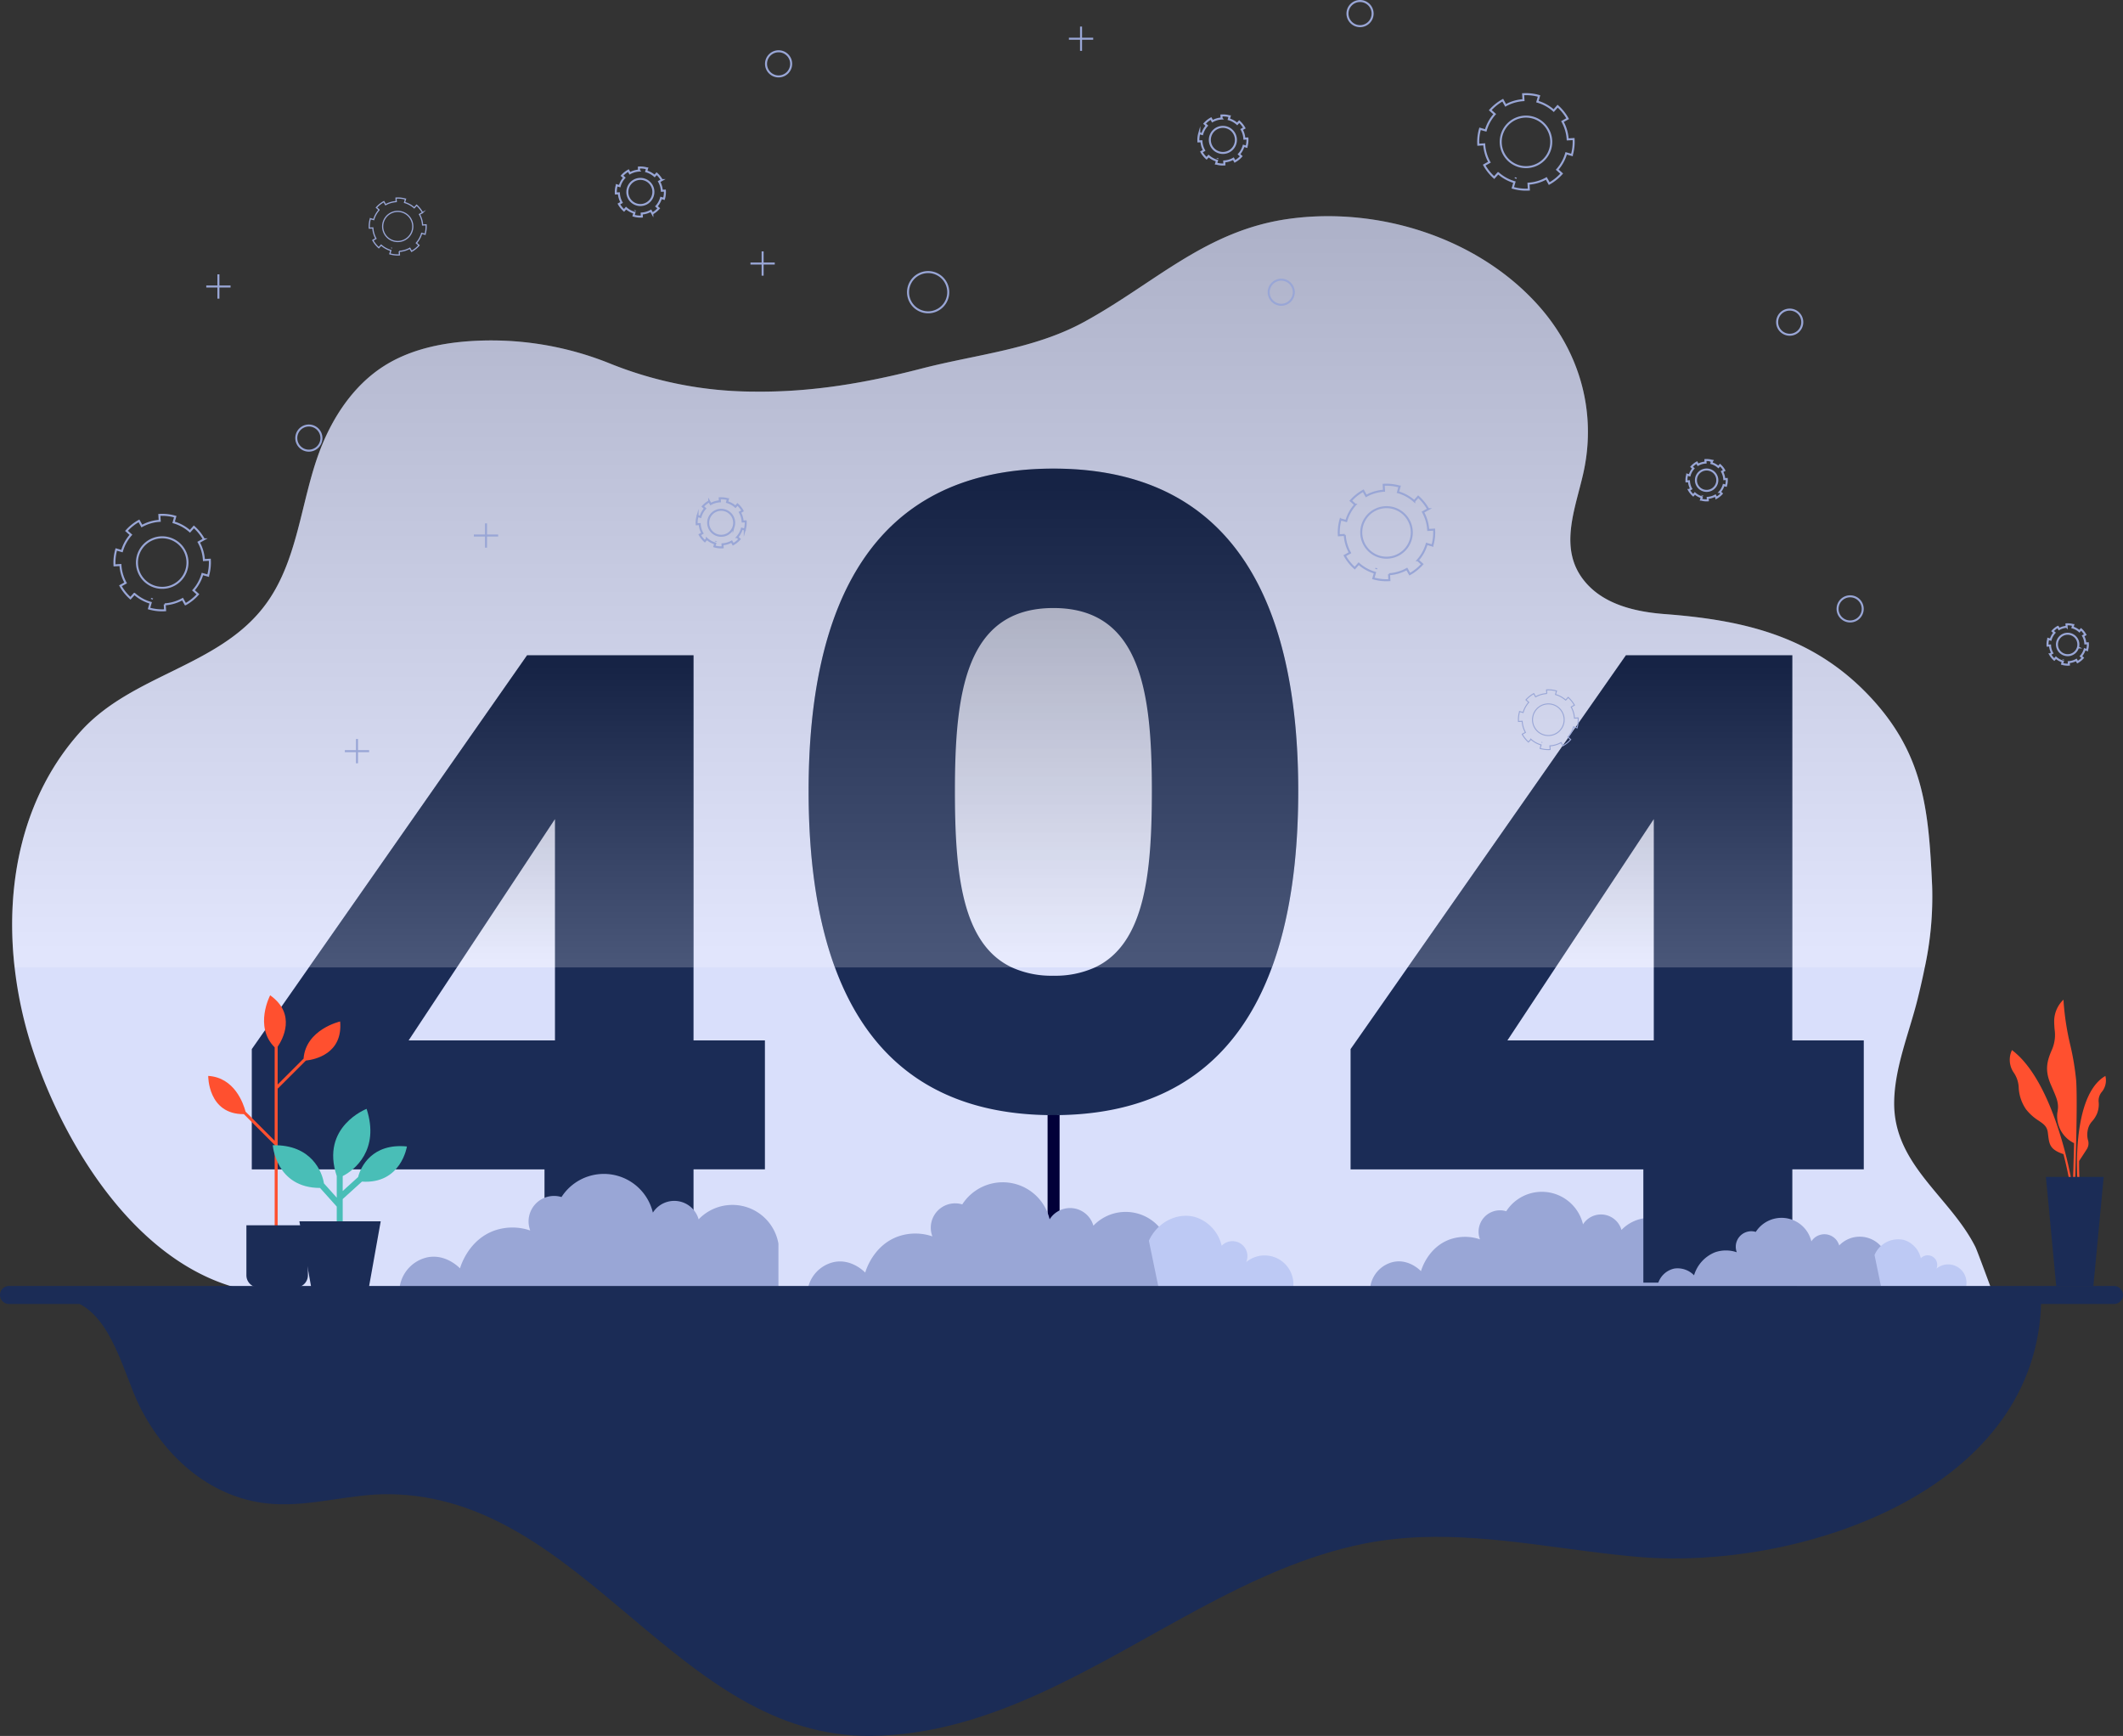 <svg xmlns="http://www.w3.org/2000/svg" width="570" height="466.011"
     viewBox="0 0 570 466.011">
    <rect x="0" y="0" width="570" height="466.011" fill="#333333" stroke="none"/>
    <defs>
        <linearGradient id="linear-gradient" x1="0.5" y1="0.98" x2="0.5" y2="0.034" gradientUnits="objectBoundingBox">
            <stop offset="0" stop-color="#fff"/>
            <stop offset="1"/>
        </linearGradient>
    </defs>
    <g id="Group_146" data-name="Group 146" transform="translate(-26.516 -57.452)">
        <g id="Group_76" data-name="Group 76" transform="translate(29.78 115.484)">
            <g id="Group_75" data-name="Group 75">
                <path id="Path_12" data-name="Path 12"
                      d="M560.936,393.058H110.3c-4.468,0-9.244.5-13.7,0-31.542-3.5-53.1-38.093-62.052-65.553a110.4,110.4,0,0,1-4.759-21.83C27.225,283.024,31.936,259.5,47.634,242.2,61.4,227.039,84.355,224.99,96.778,208.759c9.164-11.924,9.762-28.218,14.989-41.884,3.42-8.938,8.97-17.344,17.021-22.539,6.809-4.388,15-6.212,23.1-6.776a85.133,85.133,0,0,1,37.722,5.986,104.025,104.025,0,0,0,38.609,7.55c15.537.21,30.235-2.339,45.175-6.212,14.617-3.774,30.105-5.146,43.545-12.5,18.989-10.375,32.623-24.588,55.017-27.67,23.943-3.308,50.612,5,66.923,23.233,11,12.311,15.667,28.3,12.2,44.545-2.147,9.988-7.181,21.039.6,29.946,5.13,5.9,13.471,7.808,21.248,8.389,20.99,1.6,39.367,5.825,54.533,21.669,14.973,15.666,16.231,30.832,17.167,51.386a89.989,89.989,0,0,1-1.984,21.8c-.356,1.807-.759,3.615-1.178,5.422-.258,1.1-.517,2.178-.79,3.275-2.243,8.954-6.18,18.312-6.245,27.622-.112,16.681,14.973,25.169,21.781,38.656C556.79,381.8,560.872,393.058,560.936,393.058Z"
                      transform="translate(-29.131 -104)" fill="#d9dffb"/>
            </g>
        </g>
        <path id="Path_13" data-name="Path 13"
              d="M542.641,305.676H29.79C27.225,283.024,31.936,259.5,47.634,242.2,61.4,227.039,84.355,224.99,96.778,208.759c9.164-11.924,9.762-28.218,14.989-41.884,3.42-8.938,8.97-17.344,17.021-22.539,6.809-4.388,15-6.212,23.1-6.776a85.133,85.133,0,0,1,37.722,5.986,104.025,104.025,0,0,0,38.609,7.55c15.537.21,30.235-2.339,45.175-6.212,14.617-3.774,30.105-5.146,43.545-12.5,18.989-10.375,32.623-24.588,55.017-27.67,23.943-3.308,50.612,5,66.923,23.233,11,12.311,15.667,28.3,12.2,44.545-2.147,9.988-7.181,21.039.6,29.946,5.13,5.9,13.471,7.808,21.248,8.389,20.99,1.6,39.367,5.825,54.533,21.669,14.973,15.666,16.231,30.832,17.167,51.386A89.989,89.989,0,0,1,542.641,305.676Z"
              transform="translate(0.649 11.484)" opacity="0.2" fill="url(#linear-gradient)"
              style="mix-blend-mode: screen;isolation: isolate"/>
        <path id="Path_14" data-name="Path 14"
              d="M199.28,301.828V198.441H154.589l-58.583,83.8L80.679,304.167v32.285h78.588v30.412H199.28V336.451h19.167V301.828Zm-37.2,0H122.789l12.956-19.587,26.331-39.818Z"
              transform="translate(13.44 34.919)" fill="#1b2c56"/>
        <path id="Path_15" data-name="Path 15"
              d="M214.178,328.719v11.424H112.516a9.6,9.6,0,0,1,7.49-7.777c4.9-.935,8.441,2.747,8.675,2.981.216-.754,2.354-7.7,9.286-10.165a14.728,14.728,0,0,1,9.573,0,6.841,6.841,0,0,1,8.389-8.982,13.526,13.526,0,0,1,24.535,4.185,6.8,6.8,0,0,1,12.286,1.8,12.545,12.545,0,0,1,21.428,6.538Z"
              transform="translate(21.341 62.6)" fill="#99a6d6"/>
        <path id="Path_16" data-name="Path 16"
              d="M266.185,158.292c-48.66,0-65.73,36.495-65.73,86.543,0,17.876,2.146,33.993,7.066,47.368,8.97,24.428,27.218,39.657,58.664,39.657,31.428,0,49.692-15.23,58.663-39.657,4.92-13.375,7.067-29.492,7.067-47.368C331.915,194.787,314.829,158.292,266.185,158.292Zm0,136.138a25.748,25.748,0,0,1-11.15-2.227c-13.439-6.292-15.295-25.281-15.295-47.368,0-26.186,2.807-49.112,26.445-49.112,23.62,0,26.427,22.926,26.427,49.112,0,22.087-1.856,41.06-15.279,47.368A25.793,25.793,0,0,1,266.185,294.43Z"
              transform="translate(43.162 24.956)" fill="#1b2c56"/>
        <g id="Group_78" data-name="Group 78" transform="translate(394.449 377.394)">
            <g id="Group_77" data-name="Group 77">
                <path id="Path_17" data-name="Path 17"
                      d="M406.716,329.573v9.6H321.3a8.07,8.07,0,0,1,6.293-6.534c4.12-.785,7.093,2.309,7.289,2.505.181-.634,1.977-6.474,7.8-8.541a12.375,12.375,0,0,1,8.043,0,5.748,5.748,0,0,1,7.048-7.546,11.364,11.364,0,0,1,20.614,3.516,5.714,5.714,0,0,1,10.322,1.509,10.541,10.541,0,0,1,18,5.494Z"
                      transform="translate(-321.299 -313.839)" fill="#99a6d6"/>
                <path id="Path_18" data-name="Path 18"
                      d="M388.19,337.6h31.591a6.8,6.8,0,0,0-11.021-6.5,3.531,3.531,0,0,0-5.785-3.856,9.227,9.227,0,0,0-6.336-6.795c-4.1-1.1-8.806,1.165-10.835,5.6Q387,331.824,388.19,337.6Z"
                      transform="translate(-305.292 -312.268)" fill="#537ec5"/>
            </g>
        </g>
        <path id="Path_19" data-name="Path 19"
              d="M435.638,301.828V198.441H390.964l-58.6,83.8-15.327,21.926v32.285h78.606v30.412h40V336.451h19.183V301.828Zm-37.189,0h-39.3L372.1,282.24l26.347-39.818Z"
              transform="translate(72.092 34.919)" fill="#1b2c56"/>
        <path id="Path_20" data-name="Path 20" d="M151.542,198.441h44.691v83.8H92.959Z"
              transform="translate(16.488 34.919)" opacity="0.2" fill="url(#linear-gradient)"
              style="mix-blend-mode: screen;isolation: isolate"/>
        <path id="Path_21" data-name="Path 21"
              d="M331.915,244.835c0,17.876-2.147,33.993-7.067,47.368H207.521c-4.92-13.375-7.066-29.492-7.066-47.368,0-50.048,17.07-86.543,65.73-86.543C314.829,158.292,331.915,194.787,331.915,244.835Z"
              transform="translate(43.162 24.956)" opacity="0.2" fill="url(#linear-gradient)"
              style="mix-blend-mode: screen;isolation: isolate"/>
        <path id="Path_22" data-name="Path 22" d="M432.591,198.441v83.8H329.318l58.6-83.8Z"
              transform="translate(75.139 34.919)" opacity="0.2" fill="url(#linear-gradient)"
              style="mix-blend-mode: screen;isolation: isolate"/>
        <g id="Group_81" data-name="Group 81" transform="translate(471.515 384.385)">
            <g id="Group_80" data-name="Group 80">
                <path id="Path_23" data-name="Path 23"
                      d="M444.886,330.832v6.948H383.044a5.843,5.843,0,0,1,4.556-4.73,6.165,6.165,0,0,1,5.277,1.814,9.616,9.616,0,0,1,5.649-6.185,8.97,8.97,0,0,1,5.824,0,4.162,4.162,0,0,1,5.1-5.463,8.228,8.228,0,0,1,14.925,2.546,4.138,4.138,0,0,1,7.474,1.092,7.631,7.631,0,0,1,13.034,3.978Z"
                      transform="translate(-383.044 -319.441)" fill="#99a6d6"/>
                <g id="Group_79" data-name="Group 79" transform="translate(58.291 5.721)">
                    <path id="Path_24" data-name="Path 24"
                          d="M431.475,336.643h22.871a4.921,4.921,0,0,0-7.979-4.708,2.557,2.557,0,0,0-4.189-2.792,6.681,6.681,0,0,0-4.587-4.919,6.9,6.9,0,0,0-7.845,4.055Q430.609,332.461,431.475,336.643Z"
                          transform="translate(-429.746 -324.024)" fill="#bdc9f4"/>
                </g>
            </g>
        </g>
        <g id="Group_82" data-name="Group 82" transform="translate(307.779 356.78)">
            <rect id="Rectangle_15" data-name="Rectangle 15" width="3.226" height="44.815" fill="#010038"/>
        </g>
        <g id="Group_83" data-name="Group 83" transform="translate(243.354 374.838)">
            <path id="Path_25" data-name="Path 25"
                  d="M297.447,329.7v10.924h-97.2a9.182,9.182,0,0,1,7.161-7.437c4.689-.894,8.072,2.627,8.3,2.851.206-.721,2.25-7.368,8.879-9.721a14.094,14.094,0,0,1,9.154,0,6.54,6.54,0,0,1,8.019-8.587,12.933,12.933,0,0,1,23.46,4,6.5,6.5,0,0,1,11.746,1.717,11.994,11.994,0,0,1,20.488,6.251Z"
                  transform="translate(-200.244 -311.792)" fill="#99a6d6"/>
            <path id="Path_26" data-name="Path 26"
                  d="M276.366,338.833h35.949a7.733,7.733,0,0,0-12.541-7.4,4.02,4.02,0,0,0-6.584-4.39,10.5,10.5,0,0,0-7.209-7.732c-4.668-1.253-10.021,1.327-12.33,6.374Q275.007,332.258,276.366,338.833Z"
                  transform="translate(-182.029 -310.004)" fill="#bdc9f4"/>
        </g>
        <path id="Path_64" data-name="Path 64"
              d="M38.669,336.9c14.084,0,17.45,19.241,22.333,28.983,7.016,14,19.65,25.108,35.8,26.187,10.422.7,20.73-2.727,31.176-2.62,52.431.538,77.184,65.574,129.566,64.885,32.211-.423,60.007-19.16,87.59-33.958,14.17-7.6,28.935-14.552,44.807-17.691,20.091-3.974,40.1-.426,60.133,2.136,4.662.6,9.331,1.15,14.017,1.526,40.915,3.288,102.9-16.166,107.215-64.627q.124-1.386.157-2.777.034-1.329-.025-2.66Z"
              transform="translate(3.016 69.124)" fill="#1b2c56"/>
        <path id="Path_65" data-name="Path 65"
              d="M594.1,334.09H28.935a2.42,2.42,0,0,0,0,4.84H594.1a2.42,2.42,0,1,0,0-4.84Z"
              transform="translate(0 68.58)" fill="#1b2c56"/>
        <g id="Group_115" data-name="Group 115" transform="translate(82.42 324.638)">
            <g id="Group_110" data-name="Group 110">
                <path id="Path_93" data-name="Path 93"
                      d="M71.306,293.216c7.056.422,9.451,7.42,10.029,9.6l7.813,7.815V285.547c-5.622-5.59-1.212-13.976-1.212-13.976,7.134,5.079,3.335,11.864,2.012,13.815v10.149l6.955-6.956c.62-7.886,9.824-9.981,9.824-9.981.768,8.728-6.867,10.239-9.206,10.5L90.009,296.6l-.061-.061V335.51h-.8V311.635l-.061.061-8.215-8.217C71.186,303.552,71.306,293.216,71.306,293.216Z"
                      transform="translate(-71.306 -271.572)" fill="#ff502f"/>
                <path id="Rectangle_17" data-name="Rectangle 17"
                      d="M3.272,0h9.968a3.272,3.272,0,0,1,3.272,3.272V16.688a0,0,0,0,1,0,0H0a0,0,0,0,1,0,0V3.272A3.272,3.272,0,0,1,3.272,0Z"
                      transform="translate(26.764 78.431) rotate(180)" fill="#1b2c56"/>
            </g>
            <g id="Group_114" data-name="Group 114" transform="translate(17.333 30.492)">
                <g id="Group_113" data-name="Group 113">
                    <g id="Group_112" data-name="Group 112">
                        <g id="Group_111" data-name="Group 111">
                            <path id="Path_94" data-name="Path 94"
                                  d="M108.11,314.3l-4.141,3.757V314.04c3.14-1.561,10-7.036,6.415-18.038,0,0-12.47,4.777-8.013,18.044v5.8L98.929,316c-.454-2.982-3.281-10.468-13.736-10.234,0,0,.838,11.454,12.69,11.462l4.488,5.006v7.677h1.6v-9.7l5.165-4.686c10.519.716,12.077-9.431,12.077-9.431C111.847,305.146,108.751,311.63,108.11,314.3Z"
                                  transform="translate(-85.193 -296.002)" fill="#49beb7"/>
                        </g>
                    </g>
                </g>
                <path id="Path_95" data-name="Path 95" d="M109.56,338.028H94.115l-3.2-17.842h21.837Z"
                      transform="translate(-83.772 -290.001)" fill="#1b2c56"/>
            </g>
        </g>
        <g id="Group_121" data-name="Group 121" transform="translate(566.104 325.797)">
            <g id="Group_120" data-name="Group 120">
                <g id="Group_119" data-name="Group 119">
                    <g id="Group_116" data-name="Group 116" transform="translate(10.027)">
                        <path id="Path_96" data-name="Path 96"
                              d="M473.088,284.676a71.491,71.491,0,0,1-1.787-11.518l-.026-.658-.457.473a8.051,8.051,0,0,0-2.051,5.195c0,.829.054,1.563.106,2.274a10.016,10.016,0,0,1-.645,5.356c-1.269,2.894-2.107,5.421-.423,9.375l.493,1.146c1.277,2.952,1.8,4.173,1.321,6.538a8.035,8.035,0,0,0,4.487,8.177c-.122,5.367-.277,9.833-.281,9.927l.563.021c.008-.2.711-20.433.292-26.71A71.278,71.278,0,0,0,473.088,284.676Z"
                              transform="translate(-466.861 -272.5)" fill="#ff502f"/>
                    </g>
                    <g id="Group_117" data-name="Group 117" transform="translate(0 13.549)">
                        <path id="Path_97" data-name="Path 97"
                              d="M459.718,283.582l-.29-.227-.143.339a6.04,6.04,0,0,0,.7,5.825,7.642,7.642,0,0,1,1.258,4,11.2,11.2,0,0,0,1.94,5.707,13.249,13.249,0,0,0,3.425,3.088c1.286.875,2.214,1.508,2.434,3.082.04.282.072.548.1.8.315,2.49.489,3.872,4.115,5.1,1.051,4.089,1.539,6.94,1.553,7.026l.555-.094C475.325,317.974,470.938,292.372,459.718,283.582Z"
                              transform="translate(-458.828 -283.355)" fill="#ff502f"/>
                    </g>
                    <g id="Group_118" data-name="Group 118" transform="translate(18.052 20.487)">
                        <path id="Path_98" data-name="Path 98"
                              d="M481,289.312l-.085-.4-.342.22c-8.631,5.549-7.229,26.607-7.166,27.5l.281-.021h0l.281-.02c0-.064-.134-2.007-.094-4.844.273-.417,1.326-2.023,2.121-3.266a2.889,2.889,0,0,0,.242-2.376,5.912,5.912,0,0,1-.06-2.6,4.742,4.742,0,0,1,1.2-2.423,7.614,7.614,0,0,0,1.309-2.069,6.792,6.792,0,0,0,.448-2.921,3.687,3.687,0,0,1,.741-2.785A4.857,4.857,0,0,0,481,289.312Z"
                              transform="translate(-473.291 -288.914)" fill="#ff502f"/>
                    </g>
                </g>
            </g>
            <path id="Path_99" data-name="Path 99" d="M479.358,339.923h-9.982l-2.764-29.285h15.511Z"
                  transform="translate(-456.896 -263.036)" fill="#1b2c56"/>
        </g>
        <g id="Group_127" data-name="Group 127" transform="translate(57.242 57.722)">
            <path id="Path_100" data-name="Path 100"
                  d="M368.515,89.9a11.2,11.2,0,0,0-1.4-4.792l1.39-.775a12.886,12.886,0,0,0-2.685-3.346l-1.058,1.191a11.2,11.2,0,0,0-4.375-2.406l.433-1.524-.02-.005a12.769,12.769,0,0,0-3.495-.487c-.252,0-.5.006-.751.021l.094,1.589a11.22,11.22,0,0,0-4.793,1.4l-.774-1.39a12.835,12.835,0,0,0-3.349,2.682l1.191,1.058a11.187,11.187,0,0,0-2.41,4.374l-1.523-.434-.009.029a12.784,12.784,0,0,0-.487,3.5q0,.371.021.741l1.589-.094a11.221,11.221,0,0,0,1.394,4.794l-1.39.773a12.857,12.857,0,0,0,2.679,3.351l1.061-1.189a11.19,11.19,0,0,0,4.371,2.413l-.437,1.524.04.011a12.825,12.825,0,0,0,3.5.487q.388,0,.771-.024l-.1-1.588a11.225,11.225,0,0,0,4.79-1.407l.776,1.389a12.837,12.837,0,0,0,3.344-2.687l-1.191-1.057a11.2,11.2,0,0,0,2.4-4.377l1.524.432,0-.01a12.819,12.819,0,0,0,.487-3.495c0-.255-.008-.509-.022-.761Zm-13.989,10.509h0l.079-.277Zm9.317-7.988a6.782,6.782,0,1,1,.258-1.852A6.793,6.793,0,0,1,363.843,92.419Z"
                  transform="translate(21.663 -52.751)" fill="none" stroke="#99a6d6" stroke-miterlimit="10"
                  stroke-width="0.541"/>
            <path id="Path_101" data-name="Path 101"
                  d="M338.515,173.9a11.2,11.2,0,0,0-1.4-4.792l1.39-.775a12.884,12.884,0,0,0-2.685-3.346l-1.058,1.191a11.2,11.2,0,0,0-4.375-2.406l.433-1.524-.02,0a12.767,12.767,0,0,0-3.495-.487c-.252,0-.5.006-.751.021l.094,1.589a11.22,11.22,0,0,0-4.793,1.4l-.774-1.39a12.834,12.834,0,0,0-3.349,2.682l1.191,1.058a11.187,11.187,0,0,0-2.41,4.374l-1.523-.434-.009.029a12.785,12.785,0,0,0-.487,3.5q0,.371.021.741l1.589-.094a11.22,11.22,0,0,0,1.394,4.794l-1.39.773a12.859,12.859,0,0,0,2.679,3.351l1.061-1.189a11.19,11.19,0,0,0,4.371,2.413l-.437,1.524.04.011a12.826,12.826,0,0,0,3.5.487q.388,0,.771-.024l-.1-1.588a11.226,11.226,0,0,0,4.79-1.407l.776,1.389a12.837,12.837,0,0,0,3.344-2.687l-1.191-1.057a11.2,11.2,0,0,0,2.4-4.377l1.524.432,0-.01a12.819,12.819,0,0,0,.487-3.495c0-.255-.007-.509-.022-.761Zm-13.989,10.509h0l.079-.277Zm9.317-7.988a6.782,6.782,0,1,1,.258-1.852A6.793,6.793,0,0,1,333.843,176.419Z"
                  transform="translate(14.219 -31.907)" fill="none" stroke="#99a6d6" stroke-miterlimit="10"
                  stroke-width="0.541"/>
            <path id="Path_102" data-name="Path 102"
                  d="M120.262,107.332a6.662,6.662,0,0,0-.836-2.855l.829-.462a7.65,7.65,0,0,0-1.6-1.995l-.63.71a6.66,6.66,0,0,0-2.607-1.434l.258-.909-.011,0a7.612,7.612,0,0,0-2.083-.291c-.15,0-.3,0-.448.014l.056.946a6.687,6.687,0,0,0-2.856.834l-.461-.829a7.646,7.646,0,0,0-2,1.6l.709.63a6.673,6.673,0,0,0-1.435,2.606l-.909-.26,0,.019a7.643,7.643,0,0,0-.29,2.082c0,.149,0,.3.012.442l.947-.055a6.672,6.672,0,0,0,.831,2.857l-.83.461a7.662,7.662,0,0,0,1.6,2l.633-.708a6.662,6.662,0,0,0,2.6,1.437l-.261.909.024.006a7.661,7.661,0,0,0,2.083.291c.154,0,.307,0,.461-.014l-.057-.947a6.665,6.665,0,0,0,2.855-.839l.462.829a7.649,7.649,0,0,0,1.993-1.6l-.71-.63a6.667,6.667,0,0,0,1.432-2.609l.909.258v-.006a7.609,7.609,0,0,0,.29-2.082c0-.152,0-.3-.012-.454Zm-8.336,6.262h0l.047-.165Zm5.553-4.759a4.043,4.043,0,1,1,.154-1.1A4.049,4.049,0,0,1,117.479,108.835Z"
                  transform="translate(-37.531 -47.207)" fill="none" stroke="#99a6d6" stroke-miterlimit="10"
                  stroke-width="0.322"/>
            <path id="Path_103" data-name="Path 103"
                  d="M75.157,180.381a11.214,11.214,0,0,0-1.4-4.792l1.39-.775a12.885,12.885,0,0,0-2.685-3.346L71.4,172.659a11.2,11.2,0,0,0-4.375-2.406l.433-1.524-.02-.005a12.817,12.817,0,0,0-3.495-.487q-.378,0-.751.021l.094,1.589a11.216,11.216,0,0,0-4.793,1.4l-.774-1.39a12.86,12.86,0,0,0-3.349,2.682l1.189,1.058a11.2,11.2,0,0,0-2.409,4.373l-1.524-.434-.007.03a12.818,12.818,0,0,0-.488,3.495c0,.247.007.5.022.741l1.589-.094a11.208,11.208,0,0,0,1.394,4.8l-1.39.771a12.812,12.812,0,0,0,2.679,3.351l1.061-1.189a11.175,11.175,0,0,0,4.371,2.413l-.437,1.524.04.011a12.826,12.826,0,0,0,3.5.487c.257,0,.515-.008.771-.024l-.1-1.588a11.231,11.231,0,0,0,4.79-1.407l.776,1.389a12.836,12.836,0,0,0,3.344-2.687L72.352,188.5a11.2,11.2,0,0,0,2.4-4.377l1.523.432,0-.01a12.816,12.816,0,0,0,.487-3.495c0-.255-.007-.509-.022-.761ZM61.168,190.891h0l.077-.277Zm9.317-7.988a6.782,6.782,0,1,1,.258-1.852A6.793,6.793,0,0,1,70.486,182.9Z"
                  transform="translate(-51.133 -30.298)" fill="none" stroke="#99a6d6" stroke-miterlimit="10"
                  stroke-width="0.541"/>
            <path id="Path_104" data-name="Path 104"
                  d="M296.644,88.572a5.747,5.747,0,0,0-.721-2.463l.715-.4a6.606,6.606,0,0,0-1.38-1.719l-.544.612a5.732,5.732,0,0,0-2.248-1.237l.222-.783-.01,0a6.618,6.618,0,0,0-1.8-.25c-.13,0-.258,0-.387.011l.049.816a5.755,5.755,0,0,0-2.463.719l-.4-.714a6.582,6.582,0,0,0-1.721,1.378l.612.544a5.75,5.75,0,0,0-1.238,2.248l-.783-.223-.005.015a6.572,6.572,0,0,0-.251,1.8c0,.127,0,.255.011.381l.818-.047a5.752,5.752,0,0,0,.716,2.464l-.715.4a6.59,6.59,0,0,0,1.377,1.722l.545-.61a5.748,5.748,0,0,0,2.247,1.239l-.225.784.021,0a6.571,6.571,0,0,0,1.8.251c.132,0,.265,0,.4-.012l-.05-.816a5.755,5.755,0,0,0,2.463-.723l.4.714a6.6,6.6,0,0,0,1.72-1.382l-.613-.543a5.738,5.738,0,0,0,1.234-2.25l.784.223V90.71a6.52,6.52,0,0,0,.25-1.8c0-.131,0-.261-.011-.391Zm-7.191,5.4h0l.041-.142Zm4.789-4.105a3.491,3.491,0,0,1-3.356,2.541,3.452,3.452,0,0,1-.952-.134,3.5,3.5,0,1,1,4.309-2.408Z"
                  transform="translate(6.726 -51.616)" fill="none" stroke="#99a6d6" stroke-miterlimit="10"
                  stroke-width="0.541"/>
            <path id="Path_105" data-name="Path 105"
                  d="M171.331,99.773a5.776,5.776,0,0,0-.721-2.463l.714-.4a6.586,6.586,0,0,0-1.379-1.72l-.544.612a5.746,5.746,0,0,0-2.248-1.236l.222-.784-.01,0a6.572,6.572,0,0,0-1.8-.251c-.13,0-.258,0-.387.012l.049.816a5.755,5.755,0,0,0-2.464.719l-.4-.715a6.633,6.633,0,0,0-1.721,1.378l.612.545a5.738,5.738,0,0,0-1.238,2.247l-.784-.223,0,.016a6.571,6.571,0,0,0-.251,1.8c0,.127,0,.255.011.381l.816-.047a5.759,5.759,0,0,0,.718,2.464l-.715.4a6.608,6.608,0,0,0,1.377,1.722l.545-.612a5.766,5.766,0,0,0,2.247,1.241l-.225.783.021.006a6.57,6.57,0,0,0,1.8.25q.2,0,.4-.011l-.05-.816a5.773,5.773,0,0,0,2.463-.724l.4.714a6.585,6.585,0,0,0,1.719-1.38l-.612-.544a5.733,5.733,0,0,0,1.234-2.249l.784.222v0a6.619,6.619,0,0,0,.25-1.8c0-.131,0-.262-.011-.392Zm-7.191,5.4h0l.04-.142Zm4.789-4.105a3.491,3.491,0,0,1-6.85-.949,3.453,3.453,0,0,1,.134-.952,3.49,3.49,0,1,1,6.716,1.9Z"
                  transform="translate(-24.37 -48.836)" fill="none" stroke="#99a6d6" stroke-miterlimit="10"
                  stroke-width="0.541"/>
            <path id="Path_106" data-name="Path 106"
                  d="M188.716,170.914a5.775,5.775,0,0,0-.721-2.464l.714-.4a6.628,6.628,0,0,0-1.379-1.72l-.544.613a5.747,5.747,0,0,0-2.249-1.237l.223-.784-.01,0a6.618,6.618,0,0,0-1.8-.25c-.13,0-.258,0-.387.011l.049.816a5.756,5.756,0,0,0-2.464.719l-.4-.715a6.593,6.593,0,0,0-1.721,1.379l.612.544a5.735,5.735,0,0,0-1.238,2.248l-.784-.223,0,.015a6.571,6.571,0,0,0-.251,1.8c0,.127,0,.255.011.381l.816-.047a5.754,5.754,0,0,0,.718,2.464l-.715.4a6.589,6.589,0,0,0,1.377,1.722l.545-.612a5.726,5.726,0,0,0,2.247,1.241l-.225.783.02.006a6.588,6.588,0,0,0,1.8.251c.132,0,.265,0,.4-.012l-.05-.816a5.784,5.784,0,0,0,2.461-.723l.4.714a6.636,6.636,0,0,0,1.719-1.382l-.613-.543a5.756,5.756,0,0,0,1.236-2.25l.783.223v-.006a6.571,6.571,0,0,0,.251-1.8c0-.131,0-.261-.011-.392Zm-7.191,5.4h0l.04-.142Zm4.789-4.105a3.488,3.488,0,1,1,.132-.952A3.492,3.492,0,0,1,186.314,172.21Z"
                  transform="translate(-20.056 -31.183)" fill="none" stroke="#99a6d6" stroke-miterlimit="10"
                  stroke-width="0.541"/>
            <path id="Path_107" data-name="Path 107"
                  d="M399.44,161.581a4.749,4.749,0,0,0-.593-2.026l.587-.327a5.386,5.386,0,0,0-1.135-1.414l-.447.5A4.723,4.723,0,0,0,396,157.3l.183-.644-.009,0a5.445,5.445,0,0,0-1.477-.206c-.106,0-.212,0-.318.01l.04.672a4.752,4.752,0,0,0-2.026.59l-.327-.587a5.424,5.424,0,0,0-1.415,1.133l.5.447a4.725,4.725,0,0,0-1.017,1.849l-.644-.183,0,.012a5.4,5.4,0,0,0-.206,1.477c0,.1,0,.21.009.313l.671-.039a4.745,4.745,0,0,0,.589,2.026l-.588.327a5.435,5.435,0,0,0,1.133,1.417l.448-.5a4.716,4.716,0,0,0,1.847,1.02l-.185.644.017,0a5.445,5.445,0,0,0,1.477.206c.11,0,.218,0,.327-.01l-.041-.671a4.731,4.731,0,0,0,2.025-.6l.328.588a5.405,5.405,0,0,0,1.413-1.136l-.5-.447a4.726,4.726,0,0,0,1.015-1.85l.644.182v0a5.4,5.4,0,0,0,.206-1.478c0-.107,0-.215-.009-.322Zm-5.912,4.441h0l.032-.117Zm3.938-3.376a2.875,2.875,0,0,1-2.761,2.091,2.938,2.938,0,0,1-.783-.11,2.871,2.871,0,0,1,.78-5.633,2.841,2.841,0,0,1,.783.11,2.868,2.868,0,0,1,1.981,3.542Z"
                  transform="translate(32.779 -33.224)" fill="none" stroke="#99a6d6" stroke-miterlimit="10"
                  stroke-width="0.541"/>
            <path id="Path_108" data-name="Path 108"
                  d="M477.106,196.914a4.737,4.737,0,0,0-.593-2.026l.588-.327a5.429,5.429,0,0,0-1.135-1.414l-.448.5a4.727,4.727,0,0,0-1.848-1.017l.183-.644-.009,0a5.444,5.444,0,0,0-1.477-.206c-.107,0-.212,0-.318.01l.04.672a4.731,4.731,0,0,0-2.026.592l-.327-.588a5.427,5.427,0,0,0-1.415,1.133l.5.448a4.729,4.729,0,0,0-1.018,1.849l-.644-.185,0,.012a5.444,5.444,0,0,0-.206,1.478c0,.1,0,.21.01.313l.671-.04a4.739,4.739,0,0,0,.589,2.027l-.588.326a5.429,5.429,0,0,0,1.132,1.417l.448-.5a4.73,4.73,0,0,0,1.849,1.02l-.185.644.016.005a5.4,5.4,0,0,0,1.478.206c.109,0,.217,0,.326-.01l-.04-.672a4.745,4.745,0,0,0,2.025-.594l.327.587a5.411,5.411,0,0,0,1.414-1.136l-.5-.447a4.7,4.7,0,0,0,1.016-1.85l.644.184v-.005a5.4,5.4,0,0,0,.206-1.477c0-.109,0-.216-.01-.322Zm-5.912,4.442h0l.034-.117Zm3.938-3.376a2.871,2.871,0,0,1-2.76,2.089,2.841,2.841,0,0,1-.783-.11,2.874,2.874,0,1,1,3.542-1.98Z"
                  transform="translate(52.051 -24.456)" fill="none" stroke="#99a6d6" stroke-miterlimit="10"
                  stroke-width="0.541"/>
            <path id="Path_109" data-name="Path 109"
                  d="M368.188,213.479a7.05,7.05,0,0,0-.879-3l.87-.486a8.068,8.068,0,0,0-1.681-2.1l-.663.745a7.014,7.014,0,0,0-2.741-1.507l.272-.955-.012,0a8,8,0,0,0-2.189-.306c-.157,0-.315.005-.471.014l.059.995a7.047,7.047,0,0,0-3,.876l-.484-.87a8.068,8.068,0,0,0-2.1,1.679l.745.664a7.02,7.02,0,0,0-1.509,2.74l-.954-.273,0,.019a8,8,0,0,0-.306,2.189c0,.156,0,.311.014.464l.995-.059a7.032,7.032,0,0,0,.874,3l-.871.484a8.022,8.022,0,0,0,1.679,2.1l.664-.744a7,7,0,0,0,2.737,1.51l-.273.955.025.008a8.048,8.048,0,0,0,2.189.3c.162,0,.323,0,.484-.015l-.061-.995a7.007,7.007,0,0,0,3-.881l.487.87a8.039,8.039,0,0,0,2.094-1.683l-.746-.663a7.012,7.012,0,0,0,1.505-2.741l.954.271,0-.006a8.048,8.048,0,0,0,.3-2.189c0-.16,0-.318-.014-.477Zm-8.763,6.581h0l.05-.174Zm5.836-5a4.247,4.247,0,1,1,.162-1.161A4.257,4.257,0,0,1,365.261,215.058Z"
                  transform="translate(23.809 -20.959)" fill="none" stroke="#99a6d6" stroke-miterlimit="10"
                  stroke-width="0.262"/>
            <path id="Path_110" data-name="Path 110"
                  d="M232.641,121.423a5.4,5.4,0,1,1-5.4-5.4A5.4,5.4,0,0,1,232.641,121.423Z"
                  transform="translate(-8.772 -43.255)" fill="none" stroke="#99a6d6" stroke-miterlimit="10"
                  stroke-width="0.541"/>
            <path id="Path_111" data-name="Path 111"
                  d="M323.119,61.1a3.374,3.374,0,1,1-3.375-3.375A3.375,3.375,0,0,1,323.119,61.1Z"
                  transform="translate(14.685 -57.722)" fill="none" stroke="#99a6d6" stroke-miterlimit="10"
                  stroke-width="0.541"/>
            <path id="Path_112" data-name="Path 112"
                  d="M415.545,127.468a3.374,3.374,0,1,1-3.374-3.375A3.373,3.373,0,0,1,415.545,127.468Z"
                  transform="translate(37.62 -41.252)" fill="none" stroke="#99a6d6" stroke-miterlimit="10"
                  stroke-width="0.541"/>
            <path id="Path_113" data-name="Path 113"
                  d="M428.545,189.134a3.374,3.374,0,1,1-3.374-3.374A3.375,3.375,0,0,1,428.545,189.134Z"
                  transform="translate(40.846 -25.95)" fill="none" stroke="#99a6d6" stroke-miterlimit="10"
                  stroke-width="0.541"/>
            <circle id="Ellipse_11" data-name="Ellipse 11" cx="3.374" cy="3.374" r="3.374"
                    transform="translate(309.897 74.802)" fill="none" stroke="#99a6d6" stroke-miterlimit="10"
                    stroke-width="0.541"/>
            <path id="Path_114" data-name="Path 114"
                  d="M198.044,71.91a3.374,3.374,0,1,1-3.374-3.374A3.373,3.373,0,0,1,198.044,71.91Z"
                  transform="translate(-16.352 -55.039)" fill="none" stroke="#99a6d6" stroke-miterlimit="10"
                  stroke-width="0.541"/>
            <path id="Path_115" data-name="Path 115"
                  d="M97,152.4a3.374,3.374,0,1,1-3.375-3.374A3.375,3.375,0,0,1,97,152.4Z"
                  transform="translate(-41.426 -35.064)" fill="none" stroke="#99a6d6" stroke-miterlimit="10"
                  stroke-width="0.541"/>
            <g id="Group_122" data-name="Group 122" transform="translate(256.261 6.861)">
                <line id="Line_10" data-name="Line 10" y2="6.523" transform="translate(3.262)" fill="none"
                      stroke="#99a6d6" stroke-miterlimit="10" stroke-width="0.541"/>
                <line id="Line_11" data-name="Line 11" x1="6.523" transform="translate(0 3.262)" fill="none"
                      stroke="#99a6d6" stroke-miterlimit="10" stroke-width="0.541"/>
            </g>
            <g id="Group_123" data-name="Group 123" transform="translate(61.859 198.114)">
                <line id="Line_12" data-name="Line 12" y2="6.523" transform="translate(3.262)" fill="none"
                      stroke="#99a6d6" stroke-miterlimit="10" stroke-width="0.541"/>
                <line id="Line_13" data-name="Line 13" x1="6.523" transform="translate(0 3.262)" fill="none"
                      stroke="#99a6d6" stroke-miterlimit="10" stroke-width="0.541"/>
            </g>
            <g id="Group_124" data-name="Group 124" transform="translate(170.765 67.213)">
                <line id="Line_14" data-name="Line 14" y2="6.523" transform="translate(3.262)" fill="none"
                      stroke="#99a6d6" stroke-miterlimit="10" stroke-width="0.541"/>
                <line id="Line_15" data-name="Line 15" x1="6.523" transform="translate(0 3.262)" fill="none"
                      stroke="#99a6d6" stroke-miterlimit="10" stroke-width="0.541"/>
            </g>
            <g id="Group_125" data-name="Group 125" transform="translate(96.5 140.229)">
                <line id="Line_16" data-name="Line 16" y2="6.523" transform="translate(3.262 0)" fill="none"
                      stroke="#99a6d6" stroke-miterlimit="10" stroke-width="0.541"/>
                <line id="Line_17" data-name="Line 17" x1="6.523" transform="translate(0 3.262)" fill="none"
                      stroke="#99a6d6" stroke-miterlimit="10" stroke-width="0.541"/>
            </g>
            <g id="Group_126" data-name="Group 126" transform="translate(24.654 73.378)">
                <line id="Line_18" data-name="Line 18" y2="6.523" transform="translate(3.262)" fill="none"
                      stroke="#99a6d6" stroke-miterlimit="10" stroke-width="0.541"/>
                <line id="Line_19" data-name="Line 19" x1="6.523" transform="translate(0 3.262)" fill="none"
                      stroke="#99a6d6" stroke-miterlimit="10" stroke-width="0.541"/>
            </g>
        </g>
    </g>
</svg>
